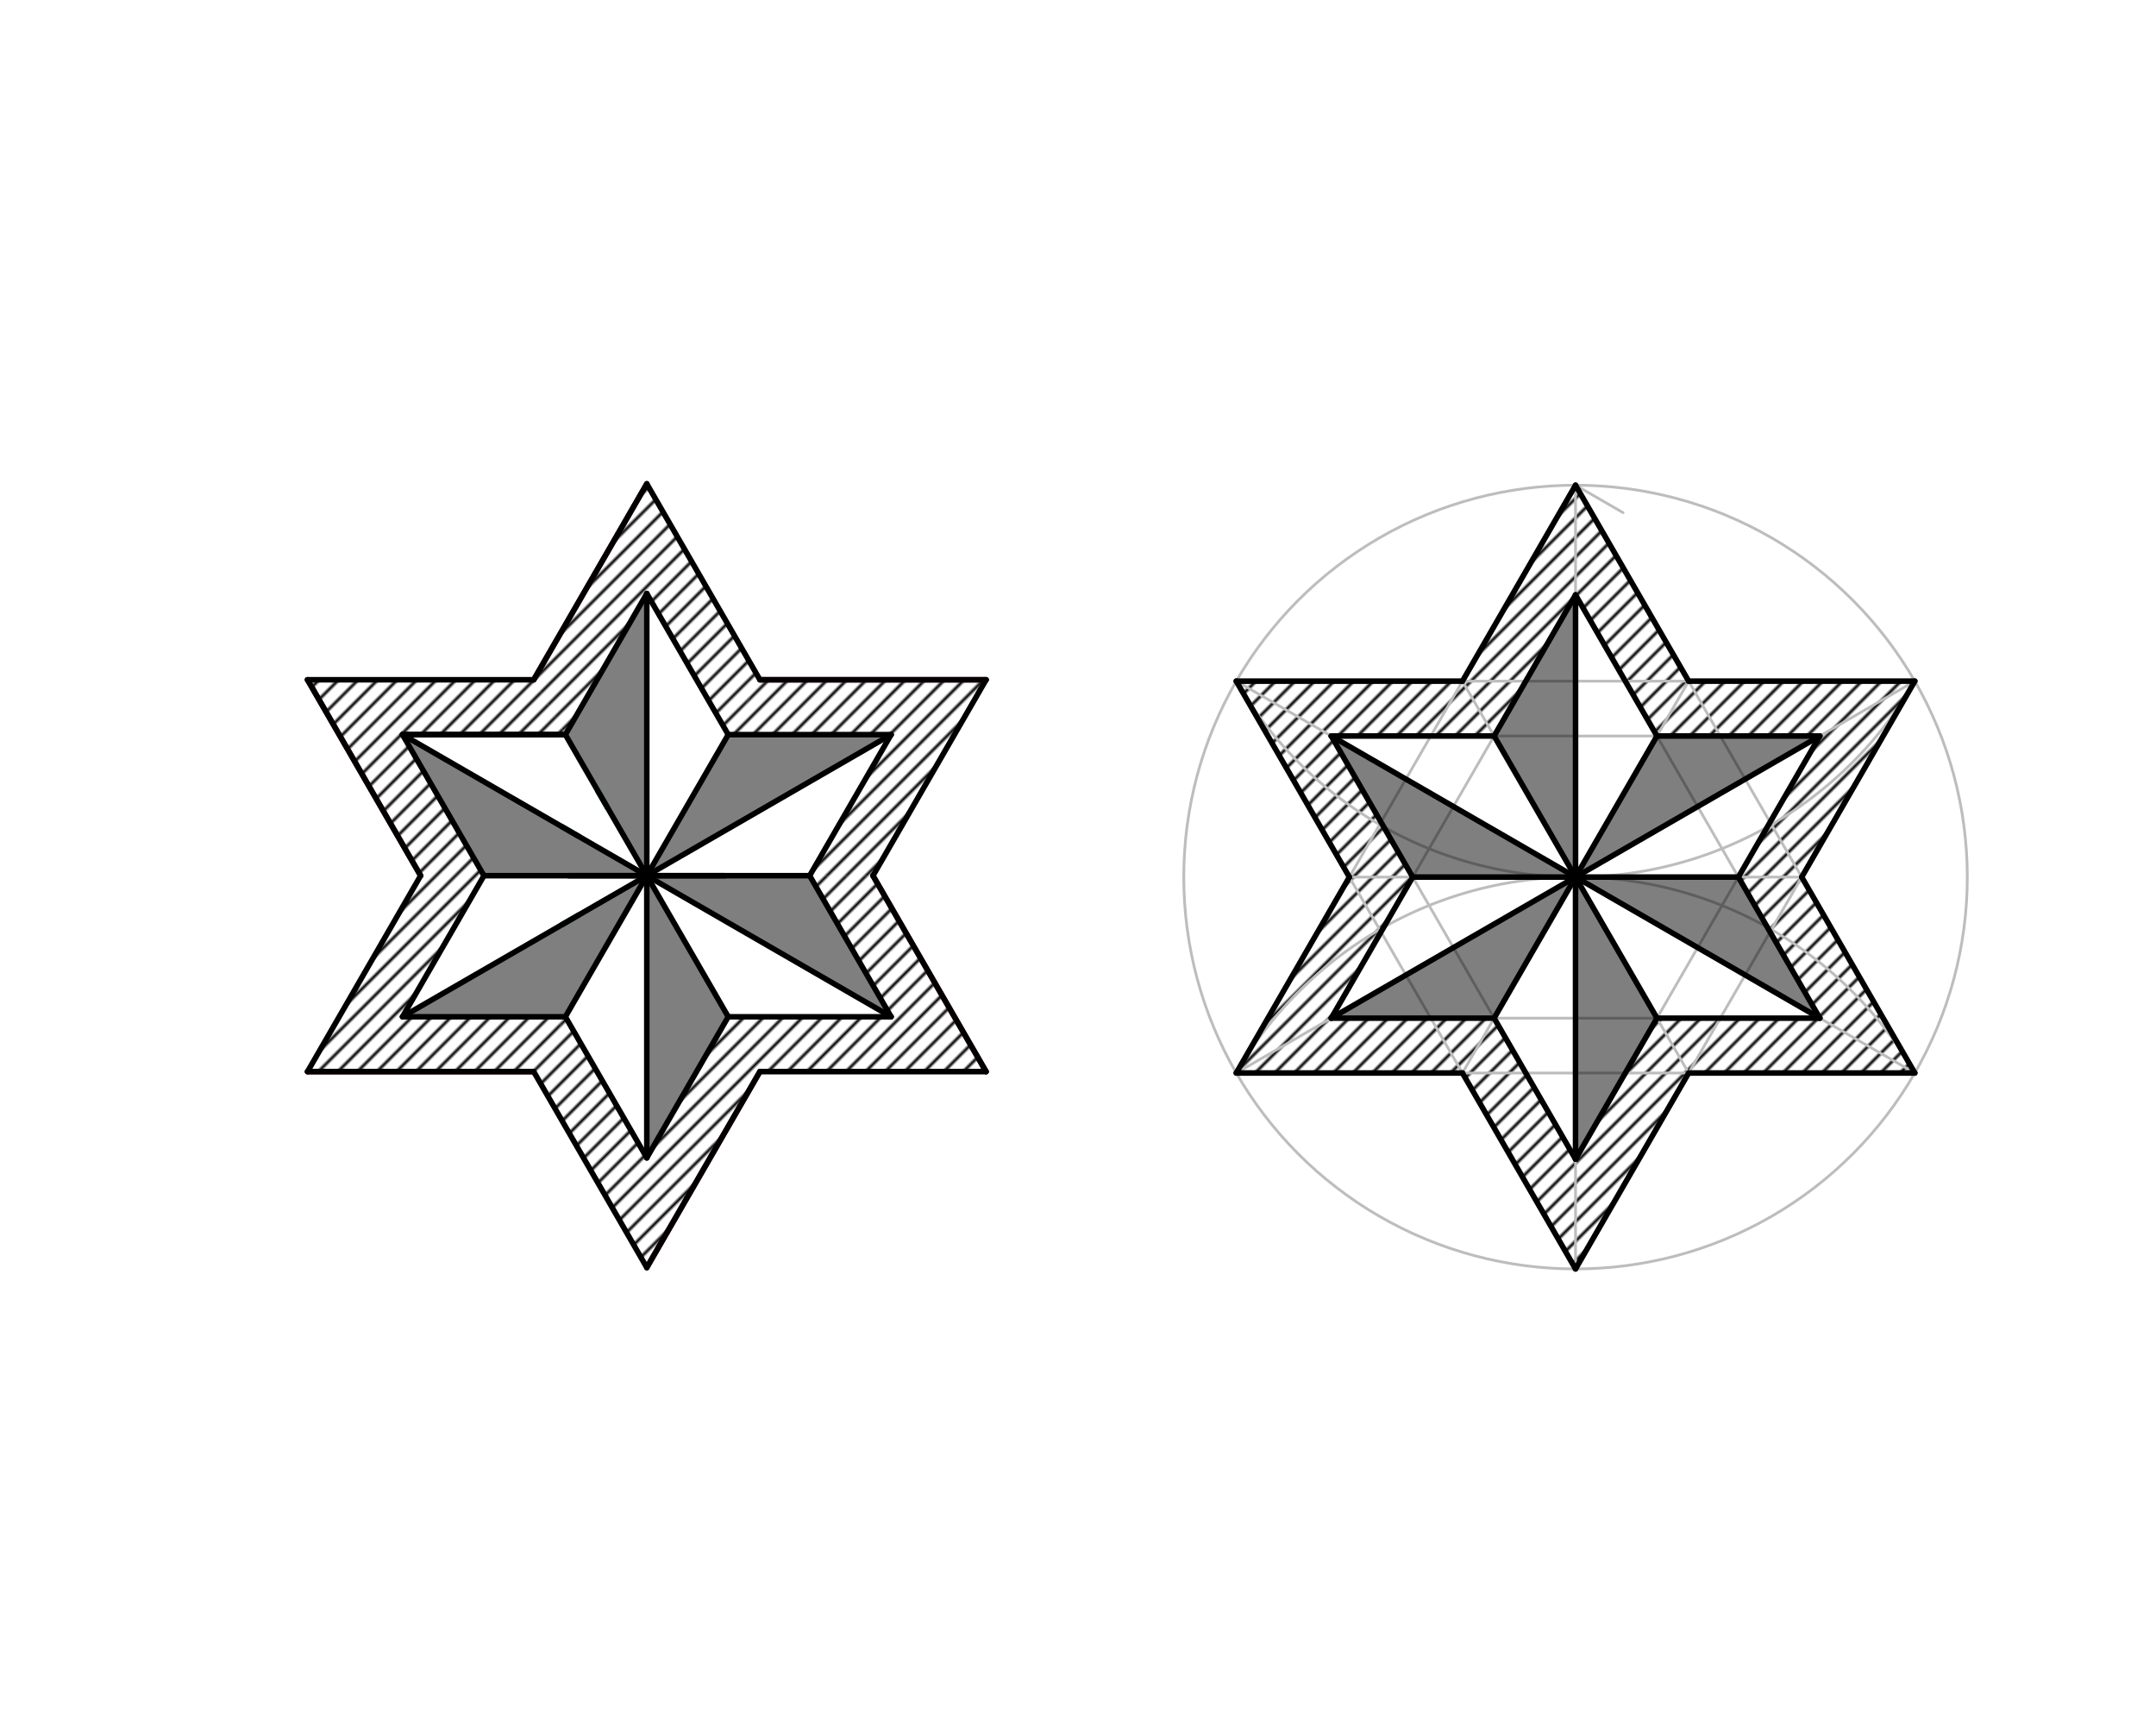 <svg xmlns="http://www.w3.org/2000/svg" class="svg--1it" height="100%" preserveAspectRatio="xMidYMid meet" viewBox="0 0 780 620" width="100%"><defs><marker id="marker-arrow" markerHeight="16" markerUnits="userSpaceOnUse" markerWidth="24" orient="auto-start-reverse" refX="24" refY="4" viewBox="0 0 24 8"><path d="M 0 0 L 24 4 L 0 8 z" stroke="inherit"></path></marker></defs><g class="aux-layer--1FB"><g class="element--2qn"><defs><pattern height="5" id="fill_941_2ot0ys__pattern-stripes" patternTransform="rotate(-45)" patternUnits="userSpaceOnUse" width="5"><rect fill="#000000" height="1" transform="translate(0,0)" width="5"></rect></pattern></defs><g fill="url(#fill_941_2ot0ys__pattern-stripes)"><path d="M 204.541 265.71 L 193.085 245.867 L 234 175.001 L 274.915 245.867 L 263.458 265.71 L 234 214.686 L 204.541 265.71 Z" stroke="none"></path></g></g><g class="element--2qn"><defs><pattern height="5" id="fill_948_4pqody__pattern-stripes" patternTransform="rotate(-45)" patternUnits="userSpaceOnUse" width="5"><rect fill="#000000" height="1" transform="translate(0,0)" width="5"></rect></pattern></defs><g fill="url(#fill_948_4pqody__pattern-stripes)"><path d="M 274.915 245.867 L 356.744 245.867 L 315.829 316.733 L 292.917 316.733 L 322.376 265.71 L 263.458 265.71 L 274.915 245.867 Z" stroke="none"></path></g></g><g class="element--2qn"><defs><pattern height="5" id="fill_959_dy4ou7__pattern-stripes" patternTransform="rotate(-45)" patternUnits="userSpaceOnUse" width="5"><rect fill="#000000" height="1" transform="translate(0,0)" width="5"></rect></pattern></defs><g fill="url(#fill_959_dy4ou7__pattern-stripes)"><path d="M 315.829 316.733 L 356.744 387.599 L 274.915 387.599 L 234 458.466 L 193.085 387.599 L 204.541 367.757 L 234 418.781 L 263.459 367.757 L 322.376 367.757 L 292.917 316.733 L 315.829 316.733 Z" stroke="none"></path></g></g><g class="element--2qn"><defs><pattern height="5" id="fill_970_fvd4g1__pattern-stripes" patternTransform="rotate(-45)" patternUnits="userSpaceOnUse" width="5"><rect fill="#000000" height="1" transform="translate(0,0)" width="5"></rect></pattern></defs><g fill="url(#fill_970_fvd4g1__pattern-stripes)"><path d="M 204.541 367.757 L 145.624 367.757 L 175.083 316.733 L 145.624 265.71 L 204.541 265.71 L 193.085 245.867 L 111.256 245.867 L 152.171 316.733 L 111.256 387.599 L 193.085 387.599 L 204.541 367.757 Z" stroke="none"></path></g></g><g class="element--2qn"><defs><pattern height="5" id="fill_1045_bxbz6h__pattern-stripes" patternTransform="rotate(-45)" patternUnits="userSpaceOnUse" width="5"><rect fill="#000000" height="1" transform="translate(0,0)" width="5"></rect></pattern></defs><g fill="url(#fill_1045_bxbz6h__pattern-stripes)"><path d="M 488.171 317.233 L 447.256 246.367 L 529.085 246.367 L 570 175.501 L 610.915 246.367 L 692.744 246.367 L 651.829 317.233 L 628.917 317.233 L 658.375 266.21 L 599.458 266.21 L 570 215.186 L 540.542 266.21 L 481.625 266.21 L 511.083 317.233 L 488.171 317.233 Z" stroke="none"></path></g></g><g class="element--2qn"><defs><pattern height="5" id="fill_1060_7ucf7h__pattern-stripes" patternTransform="rotate(-45)" patternUnits="userSpaceOnUse" width="5"><rect fill="#000000" height="1" transform="translate(0,0)" width="5"></rect></pattern></defs><g fill="url(#fill_1060_7ucf7h__pattern-stripes)"><path d="M 628.917 317.233 L 651.829 317.233 L 692.744 388.099 L 610.915 388.099 L 570 458.966 L 529.085 388.099 L 447.256 388.099 L 488.171 317.233 L 511.083 317.233 L 481.625 368.257 L 540.541 368.257 L 570 419.281 L 599.459 368.257 L 658.375 368.257 L 628.917 317.233 Z" stroke="none"></path></g></g><g class="element--2qn"><g class="center--1s5"><line x1="566" y1="317.233" x2="574" y2="317.233" stroke="#BDBDBD" stroke-width="1" stroke-linecap="round"></line><line x1="570" y1="313.233" x2="570" y2="321.233" stroke="#BDBDBD" stroke-width="1" stroke-linecap="round"></line><circle class="hit--230" cx="570" cy="317.233" r="4" stroke="none" fill="transparent"></circle></g><circle cx="570" cy="317.233" fill="none" r="141.732" stroke="#BDBDBD" stroke-dasharray="none" stroke-width="1"></circle></g><g class="element--2qn"><line stroke="#BDBDBD" stroke-dasharray="none" stroke-linecap="round" stroke-width="1" x1="570" x2="570" y1="458.966" y2="175.501"></line></g><g class="element--2qn"><path d="M 447.256 388.099 A 141.732 141.732 0 0 1 692.744 388.099" fill="none" stroke="#BDBDBD" stroke-dasharray="none" stroke-linecap="round" stroke-width="1"></path></g><g class="element--2qn"><path d="M 447.256 246.367 A 141.732 141.732 0 0 0 692.744 246.367" fill="none" stroke="#BDBDBD" stroke-dasharray="none" stroke-linecap="round" stroke-width="1"></path></g><g class="element--2qn"><line stroke="#BDBDBD" stroke-dasharray="none" stroke-linecap="round" stroke-width="1" x1="570" x2="447.256" y1="175.501" y2="388.099"></line></g><g class="element--2qn"><line stroke="#BDBDBD" stroke-dasharray="none" stroke-linecap="round" stroke-width="1" x1="570" x2="692.744" y1="175.501" y2="388.099"></line></g><g class="element--2qn"><line stroke="#BDBDBD" stroke-dasharray="none" stroke-linecap="round" stroke-width="1" x1="692.744" x2="447.256" y1="388.099" y2="388.099"></line></g><g class="element--2qn"><line stroke="#BDBDBD" stroke-dasharray="none" stroke-linecap="round" stroke-width="1" x1="692.744" x2="570" y1="246.367" y2="458.966"></line></g><g class="element--2qn"><line stroke="#BDBDBD" stroke-dasharray="none" stroke-linecap="round" stroke-width="1" x1="570" x2="447.256" y1="458.966" y2="246.367"></line></g><g class="element--2qn"><line stroke="#BDBDBD" stroke-dasharray="none" stroke-linecap="round" stroke-width="1" x1="447.256" x2="692.744" y1="246.367" y2="246.367"></line></g><g class="element--2qn"><line stroke="#BDBDBD" stroke-dasharray="none" stroke-linecap="round" stroke-width="1" x1="447.256" x2="692.744" y1="388.099" y2="246.367"></line></g><g class="element--2qn"><line stroke="#BDBDBD" stroke-dasharray="none" stroke-linecap="round" stroke-width="1" x1="692.744" x2="447.256" y1="388.099" y2="246.367"></line></g><g class="element--2qn"><line stroke="#BDBDBD" stroke-dasharray="none" stroke-linecap="round" stroke-width="1" x1="529.085" x2="610.915" y1="246.367" y2="388.099"></line></g><g class="element--2qn"><line stroke="#BDBDBD" stroke-dasharray="none" stroke-linecap="round" stroke-width="1" x1="610.915" x2="529.085" y1="246.367" y2="388.099"></line></g><g class="element--2qn"><line stroke="#BDBDBD" stroke-dasharray="none" stroke-linecap="round" stroke-width="1" x1="488.171" x2="651.829" y1="317.233" y2="317.233"></line></g><g class="element--2qn"><line stroke="#BDBDBD" stroke-dasharray="none" stroke-linecap="round" stroke-width="1" x1="570" x2="587.184" y1="175.501" y2="185.422"></line></g><g class="element--2qn"><line stroke="#BDBDBD" stroke-dasharray="none" stroke-linecap="round" stroke-width="1" x1="570" x2="481.625" y1="215.186" y2="368.257"></line></g><g class="element--2qn"><line stroke="#BDBDBD" stroke-dasharray="none" stroke-linecap="round" stroke-width="1" x1="481.625" x2="658.375" y1="368.257" y2="368.257"></line></g><g class="element--2qn"><line stroke="#BDBDBD" stroke-dasharray="none" stroke-linecap="round" stroke-width="1" x1="658.375" x2="570" y1="368.257" y2="215.186"></line></g><g class="element--2qn"><line stroke="#BDBDBD" stroke-dasharray="none" stroke-linecap="round" stroke-width="1" x1="481.625" x2="658.375" y1="266.21" y2="266.21"></line></g><g class="element--2qn"><line stroke="#BDBDBD" stroke-dasharray="none" stroke-linecap="round" stroke-width="1" x1="481.625" x2="570" y1="266.21" y2="419.281"></line></g><g class="element--2qn"><line stroke="#BDBDBD" stroke-dasharray="none" stroke-linecap="round" stroke-width="1" x1="570" x2="658.375" y1="419.281" y2="266.21"></line></g><g class="element--2qn"><circle cx="570" cy="317.233" r="3" stroke="#BDBDBD" stroke-width="1" fill="#ffffff"></circle>}</g></g><g class="main-layer--3Vd"><g class="element--2qn"><g fill="#000000" opacity="0.5"><path d="M 234 316.733 L 204.541 265.71 L 234 214.686 L 234 316.733 Z" stroke="none"></path></g></g><g class="element--2qn"><g fill="#000000" opacity="0.5"><path d="M 234 316.733 L 263.458 265.71 L 322.376 265.71 L 234 316.733 Z" stroke="none"></path></g></g><g class="element--2qn"><g fill="#000000" opacity="0.5"><path d="M 234 316.733 L 292.917 316.733 L 322.376 367.757 L 234 316.733 Z" stroke="none"></path></g></g><g class="element--2qn"><g fill="#000000" opacity="0.5"><path d="M 234 316.733 L 263.459 367.757 L 234 418.781 L 234 316.733 Z" stroke="none"></path></g></g><g class="element--2qn"><g fill="#000000" opacity="0.5"><path d="M 234 316.733 L 204.541 367.757 L 145.624 367.757 L 234 316.733 Z" stroke="none"></path></g></g><g class="element--2qn"><g fill="#000000" opacity="0.5"><path d="M 234 316.733 L 175.083 316.733 L 145.624 265.71 L 234 316.733 Z" stroke="none"></path></g></g><g class="element--2qn"><g fill="#000000" opacity="0.5"><path d="M 570 317.233 L 570 215.186 L 540.542 266.21 L 570 317.233 Z" stroke="none"></path></g></g><g class="element--2qn"><g fill="#000000" opacity="0.5"><path d="M 570 317.233 L 599.458 266.21 L 658.375 266.21 L 570 317.233 Z" stroke="none"></path></g></g><g class="element--2qn"><g fill="#000000" opacity="0.5"><path d="M 570 317.233 L 628.917 317.233 L 658.375 368.257 L 570 317.233 Z" stroke="none"></path></g></g><g class="element--2qn"><g fill="#000000" opacity="0.5"><path d="M 570 317.233 L 599.459 368.257 L 570 419.281 L 570 317.233 Z" stroke="none"></path></g></g><g class="element--2qn"><g fill="#000000" opacity="0.5"><path d="M 570 317.233 L 540.541 368.257 L 481.625 368.257 L 570 317.233 Z" stroke="none"></path></g></g><g class="element--2qn"><g fill="#000000" opacity="0.5"><path d="M 570 317.233 L 511.083 317.233 L 481.625 266.21 L 570 317.233 Z" stroke="none"></path></g></g><g class="element--2qn"><line stroke="#880E4F" stroke-dasharray="none" stroke-linecap="round" stroke-width="2" x1="193.085" x2="234" y1="245.867" y2="175.001"></line></g><g class="element--2qn"><line stroke="#880E4F" stroke-dasharray="none" stroke-linecap="round" stroke-width="2" x1="111.256" x2="152.171" y1="245.867" y2="316.733"></line></g><g class="element--2qn"><line stroke="#880E4F" stroke-dasharray="none" stroke-linecap="round" stroke-width="2" x1="274.915" x2="356.744" y1="245.867" y2="245.867"></line></g><g class="element--2qn"><line stroke="#880E4F" stroke-dasharray="none" stroke-linecap="round" stroke-width="2" x1="315.829" x2="356.744" y1="316.733" y2="387.599"></line></g><g class="element--2qn"><line stroke="#880E4F" stroke-dasharray="none" stroke-linecap="round" stroke-width="2" x1="234" x2="274.915" y1="458.466" y2="387.599"></line></g><g class="element--2qn"><line stroke="#880E4F" stroke-dasharray="none" stroke-linecap="round" stroke-width="2" x1="111.256" x2="193.085" y1="387.599" y2="387.599"></line></g><g class="element--2qn"><line stroke="#000000" stroke-dasharray="none" stroke-linecap="round" stroke-width="2" x1="234" x2="193.085" y1="458.466" y2="387.599"></line></g><g class="element--2qn"><line stroke="#000000" stroke-dasharray="none" stroke-linecap="round" stroke-width="2" x1="111.256" x2="152.171" y1="387.599" y2="316.733"></line></g><g class="element--2qn"><line stroke="#000000" stroke-dasharray="none" stroke-linecap="round" stroke-width="2" x1="152.171" x2="111.256" y1="316.733" y2="245.867"></line></g><g class="element--2qn"><line stroke="#000000" stroke-dasharray="none" stroke-linecap="round" stroke-width="2" x1="111.256" x2="193.085" y1="245.867" y2="245.867"></line></g><g class="element--2qn"><line stroke="#000000" stroke-dasharray="none" stroke-linecap="round" stroke-width="2" x1="193.085" x2="234" y1="245.867" y2="175.001"></line></g><g class="element--2qn"><line stroke="#000000" stroke-dasharray="none" stroke-linecap="round" stroke-width="2" x1="234" x2="274.915" y1="175.001" y2="245.867"></line></g><g class="element--2qn"><line stroke="#000000" stroke-dasharray="none" stroke-linecap="round" stroke-width="2" x1="274.915" x2="356.744" y1="245.867" y2="245.867"></line></g><g class="element--2qn"><line stroke="#000000" stroke-dasharray="none" stroke-linecap="round" stroke-width="2" x1="356.744" x2="315.829" y1="245.867" y2="316.733"></line></g><g class="element--2qn"><line stroke="#000000" stroke-dasharray="none" stroke-linecap="round" stroke-width="2" x1="315.829" x2="356.744" y1="316.733" y2="387.599"></line></g><g class="element--2qn"><line stroke="#000000" stroke-dasharray="none" stroke-linecap="round" stroke-width="2" x1="356.744" x2="274.915" y1="387.599" y2="387.599"></line></g><g class="element--2qn"><line stroke="#000000" stroke-dasharray="none" stroke-linecap="round" stroke-width="2" x1="274.915" x2="234" y1="387.599" y2="458.466"></line></g><g class="element--2qn"><line stroke="#000000" stroke-dasharray="none" stroke-linecap="round" stroke-width="2" x1="111.256" x2="193.085" y1="387.599" y2="387.599"></line></g><g class="element--2qn"><line stroke="#004D40" stroke-dasharray="none" stroke-linecap="round" stroke-width="2" x1="216.283" x2="219.827" y1="286.047" y2="292.185"></line></g><g class="element--2qn"><line stroke="#004D40" stroke-dasharray="none" stroke-linecap="round" stroke-width="2" x1="203.314" x2="209.451" y1="299.017" y2="302.56"></line></g><g class="element--2qn"><line stroke="#004D40" stroke-dasharray="none" stroke-linecap="round" stroke-width="2" x1="209.451" x2="203.314" y1="330.907" y2="334.45"></line></g><g class="element--2qn"><line stroke="#000000" stroke-dasharray="none" stroke-linecap="round" stroke-width="2" x1="145.624" x2="204.541" y1="265.71" y2="265.71"></line></g><g class="element--2qn"><line stroke="#000000" stroke-dasharray="none" stroke-linecap="round" stroke-width="2" x1="204.541" x2="234" y1="265.71" y2="214.686"></line></g><g class="element--2qn"><line stroke="#000000" stroke-dasharray="none" stroke-linecap="round" stroke-width="2" x1="234" x2="263.458" y1="214.686" y2="265.71"></line></g><g class="element--2qn"><line stroke="#000000" stroke-dasharray="none" stroke-linecap="round" stroke-width="2" x1="263.458" x2="322.376" y1="265.71" y2="265.71"></line></g><g class="element--2qn"><line stroke="#000000" stroke-dasharray="none" stroke-linecap="round" stroke-width="2" x1="322.376" x2="292.917" y1="265.71" y2="316.733"></line></g><g class="element--2qn"><line stroke="#000000" stroke-dasharray="none" stroke-linecap="round" stroke-width="2" x1="292.917" x2="322.376" y1="316.733" y2="367.757"></line></g><g class="element--2qn"><line stroke="#000000" stroke-dasharray="none" stroke-linecap="round" stroke-width="2" x1="322.376" x2="263.459" y1="367.757" y2="367.757"></line></g><g class="element--2qn"><line stroke="#000000" stroke-dasharray="none" stroke-linecap="round" stroke-width="2" x1="263.459" x2="234" y1="367.757" y2="418.781"></line></g><g class="element--2qn"><line stroke="#000000" stroke-dasharray="none" stroke-linecap="round" stroke-width="2" x1="234" x2="204.541" y1="418.781" y2="367.757"></line></g><g class="element--2qn"><line stroke="#000000" stroke-dasharray="none" stroke-linecap="round" stroke-width="2" x1="204.541" x2="145.624" y1="367.757" y2="367.757"></line></g><g class="element--2qn"><line stroke="#000000" stroke-dasharray="none" stroke-linecap="round" stroke-width="2" x1="145.624" x2="175.083" y1="367.757" y2="316.733"></line></g><g class="element--2qn"><line stroke="#000000" stroke-dasharray="none" stroke-linecap="round" stroke-width="2" x1="175.083" x2="145.624" y1="316.733" y2="265.71"></line></g><g class="element--2qn"><line stroke="#000000" stroke-dasharray="none" stroke-linecap="round" stroke-width="2" x1="145.624" x2="204.541" y1="265.71" y2="265.71"></line></g><g class="element--2qn"><line stroke="#000000" stroke-dasharray="none" stroke-linecap="round" stroke-width="2" x1="205.654" x2="262.346" y1="316.733" y2="316.733"></line></g><g class="element--2qn"><line stroke="#000000" stroke-dasharray="none" stroke-linecap="round" stroke-width="2" x1="204.541" x2="234" y1="265.71" y2="316.733"></line></g><g class="element--2qn"><line stroke="#000000" stroke-dasharray="none" stroke-linecap="round" stroke-width="2" x1="234" x2="145.624" y1="316.733" y2="265.71"></line></g><g class="element--2qn"><line stroke="#000000" stroke-dasharray="none" stroke-linecap="round" stroke-width="2" x1="234" x2="175.083" y1="316.733" y2="316.733"></line></g><g class="element--2qn"><line stroke="#000000" stroke-dasharray="none" stroke-linecap="round" stroke-width="2" x1="234" x2="145.624" y1="316.733" y2="367.757"></line></g><g class="element--2qn"><line stroke="#000000" stroke-dasharray="none" stroke-linecap="round" stroke-width="2" x1="234" x2="204.541" y1="316.733" y2="367.757"></line></g><g class="element--2qn"><line stroke="#000000" stroke-dasharray="none" stroke-linecap="round" stroke-width="2" x1="263.459" x2="234" y1="367.757" y2="316.733"></line></g><g class="element--2qn"><line stroke="#000000" stroke-dasharray="none" stroke-linecap="round" stroke-width="2" x1="292.917" x2="234" y1="316.733" y2="316.733"></line></g><g class="element--2qn"><line stroke="#000000" stroke-dasharray="none" stroke-linecap="round" stroke-width="2" x1="322.376" x2="234" y1="367.757" y2="316.733"></line></g><g class="element--2qn"><line stroke="#000000" stroke-dasharray="none" stroke-linecap="round" stroke-width="2" x1="322.376" x2="234" y1="265.71" y2="316.733"></line></g><g class="element--2qn"><line stroke="#000000" stroke-dasharray="none" stroke-linecap="round" stroke-width="2" x1="263.458" x2="234" y1="265.71" y2="316.733"></line></g><g class="element--2qn"><line stroke="#000000" stroke-dasharray="none" stroke-linecap="round" stroke-width="2" x1="234" x2="234" y1="316.733" y2="214.686"></line></g><g class="element--2qn"><line stroke="#000000" stroke-dasharray="none" stroke-linecap="round" stroke-width="2" x1="234" x2="234" y1="316.733" y2="418.781"></line></g><g class="element--2qn"><line stroke="#000000" stroke-dasharray="none" stroke-linecap="round" stroke-width="2" x1="529.085" x2="570" y1="246.367" y2="175.501"></line></g><g class="element--2qn"><line stroke="#000000" stroke-dasharray="none" stroke-linecap="round" stroke-width="2" x1="570" x2="610.915" y1="175.501" y2="246.367"></line></g><g class="element--2qn"><line stroke="#000000" stroke-dasharray="none" stroke-linecap="round" stroke-width="2" x1="610.915" x2="692.744" y1="246.367" y2="246.367"></line></g><g class="element--2qn"><line stroke="#000000" stroke-dasharray="none" stroke-linecap="round" stroke-width="2" x1="692.744" x2="651.829" y1="246.367" y2="317.233"></line></g><g class="element--2qn"><line stroke="#000000" stroke-dasharray="none" stroke-linecap="round" stroke-width="2" x1="651.829" x2="692.744" y1="317.233" y2="388.099"></line></g><g class="element--2qn"><line stroke="#000000" stroke-dasharray="none" stroke-linecap="round" stroke-width="2" x1="692.744" x2="610.915" y1="388.099" y2="388.099"></line></g><g class="element--2qn"><line stroke="#000000" stroke-dasharray="none" stroke-linecap="round" stroke-width="2" x1="610.915" x2="570" y1="388.099" y2="458.966"></line></g><g class="element--2qn"><line stroke="#000000" stroke-dasharray="none" stroke-linecap="round" stroke-width="2" x1="570" x2="529.085" y1="458.966" y2="388.099"></line></g><g class="element--2qn"><line stroke="#000000" stroke-dasharray="none" stroke-linecap="round" stroke-width="2" x1="529.085" x2="447.256" y1="388.099" y2="388.099"></line></g><g class="element--2qn"><line stroke="#000000" stroke-dasharray="none" stroke-linecap="round" stroke-width="2" x1="447.256" x2="488.171" y1="388.099" y2="317.233"></line></g><g class="element--2qn"><line stroke="#000000" stroke-dasharray="none" stroke-linecap="round" stroke-width="2" x1="488.171" x2="447.256" y1="317.233" y2="246.367"></line></g><g class="element--2qn"><line stroke="#000000" stroke-dasharray="none" stroke-linecap="round" stroke-width="2" x1="447.256" x2="529.085" y1="246.367" y2="246.367"></line></g><g class="element--2qn"><line stroke="#000000" stroke-dasharray="none" stroke-linecap="round" stroke-width="2" x1="540.542" x2="570" y1="266.21" y2="215.186"></line></g><g class="element--2qn"><line stroke="#000000" stroke-dasharray="none" stroke-linecap="round" stroke-width="2" x1="570" x2="599.458" y1="215.186" y2="266.21"></line></g><g class="element--2qn"><line stroke="#000000" stroke-dasharray="none" stroke-linecap="round" stroke-width="2" x1="599.458" x2="658.375" y1="266.21" y2="266.21"></line></g><g class="element--2qn"><line stroke="#000000" stroke-dasharray="none" stroke-linecap="round" stroke-width="2" x1="658.375" x2="628.917" y1="266.21" y2="317.233"></line></g><g class="element--2qn"><line stroke="#000000" stroke-dasharray="none" stroke-linecap="round" stroke-width="2" x1="628.917" x2="658.375" y1="317.233" y2="368.257"></line></g><g class="element--2qn"><line stroke="#000000" stroke-dasharray="none" stroke-linecap="round" stroke-width="2" x1="658.375" x2="599.459" y1="368.257" y2="368.257"></line></g><g class="element--2qn"><line stroke="#000000" stroke-dasharray="none" stroke-linecap="round" stroke-width="2" x1="599.459" x2="570" y1="368.257" y2="419.281"></line></g><g class="element--2qn"><line stroke="#000000" stroke-dasharray="none" stroke-linecap="round" stroke-width="2" x1="570" x2="540.541" y1="419.281" y2="368.257"></line></g><g class="element--2qn"><line stroke="#000000" stroke-dasharray="none" stroke-linecap="round" stroke-width="2" x1="540.541" x2="481.625" y1="368.257" y2="368.257"></line></g><g class="element--2qn"><line stroke="#000000" stroke-dasharray="none" stroke-linecap="round" stroke-width="2" x1="481.625" x2="511.083" y1="368.257" y2="317.233"></line></g><g class="element--2qn"><line stroke="#000000" stroke-dasharray="none" stroke-linecap="round" stroke-width="2" x1="511.083" x2="481.625" y1="317.233" y2="266.21"></line></g><g class="element--2qn"><line stroke="#000000" stroke-dasharray="none" stroke-linecap="round" stroke-width="2" x1="481.625" x2="540.542" y1="266.21" y2="266.21"></line></g><g class="element--2qn"><line stroke="#000000" stroke-dasharray="none" stroke-linecap="round" stroke-width="2" x1="570" x2="570" y1="215.186" y2="419.281"></line></g><g class="element--2qn"><line stroke="#000000" stroke-dasharray="none" stroke-linecap="round" stroke-width="2" x1="570" x2="599.458" y1="317.233" y2="266.21"></line></g><g class="element--2qn"><line stroke="#000000" stroke-dasharray="none" stroke-linecap="round" stroke-width="2" x1="570" x2="658.375" y1="317.233" y2="266.21"></line></g><g class="element--2qn"><line stroke="#000000" stroke-dasharray="none" stroke-linecap="round" stroke-width="2" x1="570" x2="628.917" y1="317.233" y2="317.233"></line></g><g class="element--2qn"><line stroke="#000000" stroke-dasharray="none" stroke-linecap="round" stroke-width="2" x1="570" x2="658.375" y1="317.233" y2="368.257"></line></g><g class="element--2qn"><line stroke="#000000" stroke-dasharray="none" stroke-linecap="round" stroke-width="2" x1="570" x2="599.459" y1="317.233" y2="368.257"></line></g><g class="element--2qn"><line stroke="#000000" stroke-dasharray="none" stroke-linecap="round" stroke-width="2" x1="570" x2="540.541" y1="317.233" y2="368.257"></line></g><g class="element--2qn"><line stroke="#000000" stroke-dasharray="none" stroke-linecap="round" stroke-width="2" x1="570" x2="481.625" y1="317.233" y2="368.257"></line></g><g class="element--2qn"><line stroke="#000000" stroke-dasharray="none" stroke-linecap="round" stroke-width="2" x1="570" x2="511.083" y1="317.233" y2="317.233"></line></g><g class="element--2qn"><line stroke="#000000" stroke-dasharray="none" stroke-linecap="round" stroke-width="2" x1="570" x2="481.625" y1="317.233" y2="266.21"></line></g><g class="element--2qn"><line stroke="#000000" stroke-dasharray="none" stroke-linecap="round" stroke-width="2" x1="570" x2="540.542" y1="317.233" y2="266.21"></line></g></g><g class="snaps-layer--2PT"></g><g class="temp-layer--rAP"></g></svg>